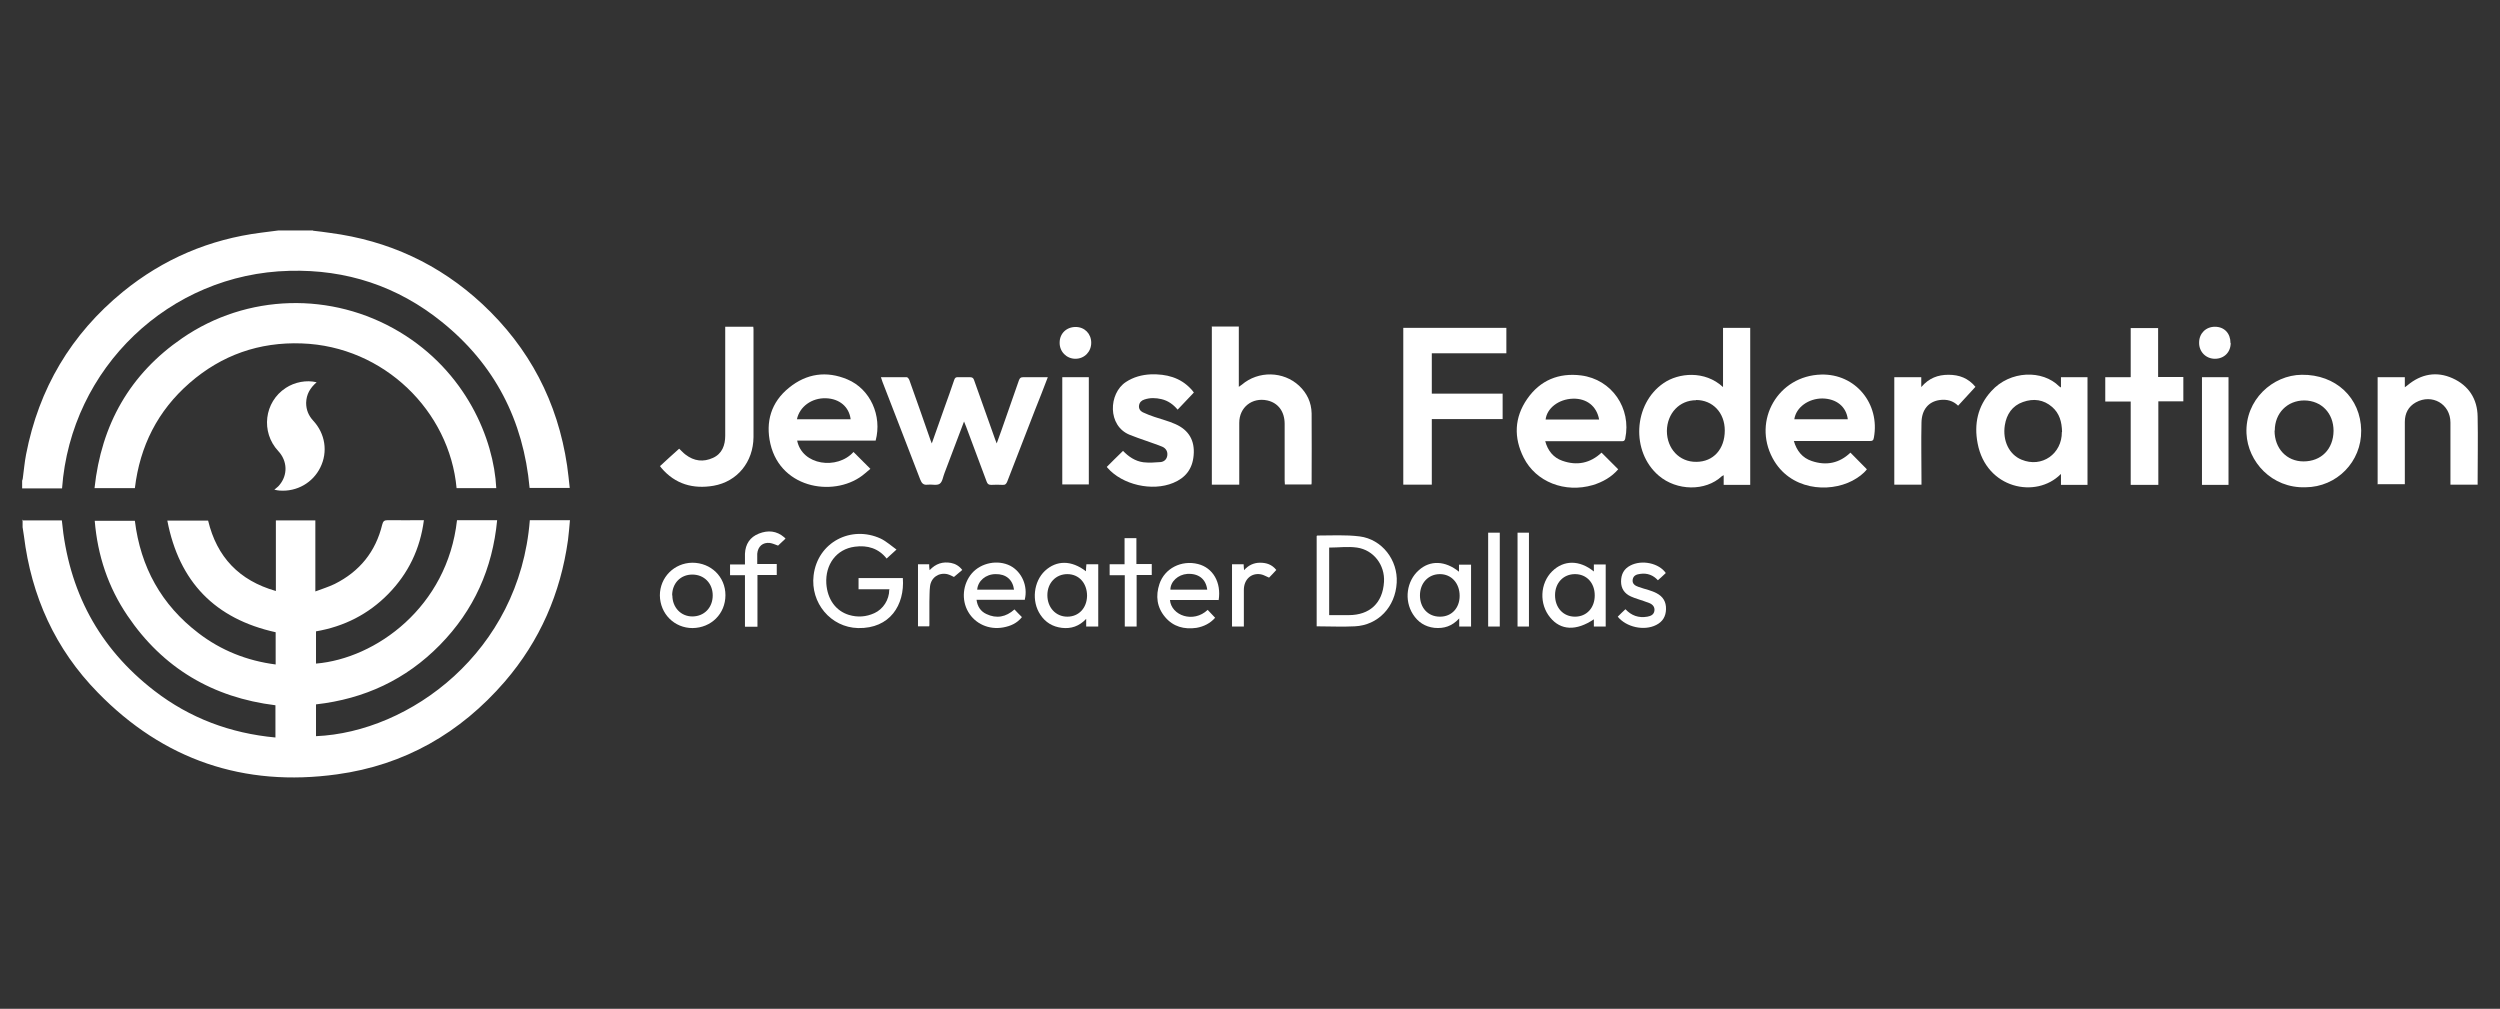 <?xml version="1.0" encoding="UTF-8"?> <svg xmlns="http://www.w3.org/2000/svg" id="Layer_1" data-name="Layer 1" viewBox="0 0 114 46"><rect x="0" y="0" width="114" height="46" fill="#333333" stroke="none"/><defs><style> .cls-1 { fill: #fff; stroke-width: 0px; } </style></defs><path class="cls-1" d="M1,23.73h1.82c.3,3.21,1.68,5.81,4.22,7.77,1.62,1.25,3.47,1.94,5.52,2.13v-1.47c-2.85-.35-5.13-1.69-6.75-4.09-.88-1.3-1.36-2.74-1.49-4.32h1.83c.26,2.11,1.21,3.83,2.9,5.12,1.03.79,2.21,1.26,3.52,1.43v-1.47c-2.76-.61-4.4-2.29-4.94-5.09h1.86c.4,1.66,1.41,2.73,3.09,3.21v-3.22h1.8v3.24c.32-.12.61-.21.88-.34,1.14-.57,1.87-1.47,2.17-2.71.04-.15.09-.2.25-.2.54.01,1.08,0,1.65,0-.17,1.31-.71,2.43-1.62,3.36-.91.93-2.02,1.49-3.3,1.71v1.47c2.73-.23,5.99-2.58,6.43-6.54h1.83c-.21,2.21-1.06,4.11-2.61,5.69-1.55,1.58-3.44,2.46-5.65,2.71v1.45c4.26-.18,9.28-3.83,9.75-9.85h1.83c-.03.31-.05.61-.09.91-.34,2.43-1.28,4.59-2.88,6.45-2.03,2.35-4.58,3.81-7.65,4.23-4.25.59-7.92-.66-10.91-3.73-1.94-1.98-3.03-4.39-3.37-7.15-.02-.13-.04-.26-.06-.39,0-.12,0-.23,0-.35Z"></path><path class="cls-1" d="M14.27,10.52c.26.03.52.06.78.1,2.66.35,4.98,1.42,6.94,3.24,2.15,2,3.44,4.47,3.87,7.37.05.33.08.67.12,1.02h-1.83c-.28-3.08-1.59-5.63-4-7.57-2.02-1.63-4.36-2.4-6.95-2.33-5.47.13-9.97,4.42-10.37,9.92h-1.82c0-.12,0-.23,0-.35.01-.04.03-.07.03-.11.05-.36.08-.73.15-1.09.58-3,2.05-5.48,4.41-7.41,1.84-1.5,3.95-2.4,6.31-2.7.26-.03.52-.07.78-.1.53,0,1.06,0,1.59,0Z"></path><path class="cls-1" d="M22.63,22.26h-1.81c-.32-3.51-3.31-6.47-7.06-6.6-1.94-.07-3.65.53-5.11,1.8-1.46,1.27-2.27,2.88-2.5,4.8h-1.84c.31-2.9,1.61-5.2,4-6.84,2.95-2.03,6.82-2.13,9.9-.29,3.03,1.81,4.31,4.88,4.42,7.13Z"></path><path class="cls-1" d="M78.57,14.95h1.24v7.16h-1.21v-.44s-.07.03-.09.05c-.74.69-2.05.67-2.87-.03-1.28-1.09-1.16-3.28.22-4.22.68-.47,1.88-.59,2.71.18v-2.7ZM77.34,18.25c-.76,0-1.32.6-1.33,1.4,0,.81.57,1.42,1.34,1.41.78,0,1.3-.58,1.3-1.43,0-.81-.55-1.39-1.31-1.39Z"></path><path class="cls-1" d="M43.96,19.22c-.31.82-.6,1.58-.89,2.35-.07.17-.09.4-.22.49-.13.09-.36.02-.54.04-.2.03-.28-.06-.35-.24-.57-1.49-1.15-2.97-1.72-4.45-.02-.06-.04-.13-.07-.21.41,0,.8,0,1.18,0,.04,0,.1.08.12.14.32.89.63,1.78.94,2.67.02.06.04.12.08.21.2-.57.39-1.1.58-1.64.15-.42.3-.83.44-1.25.03-.1.08-.14.18-.13.18,0,.36,0,.54,0,.11,0,.16.04.19.14.32.9.64,1.8.96,2.7.02.05.04.1.07.18.08-.22.15-.41.22-.61.26-.75.53-1.51.79-2.26.04-.11.08-.15.2-.15.37,0,.73,0,1.12,0-.2.52-.39,1.02-.59,1.51-.42,1.08-.84,2.17-1.26,3.25-.04.1-.09.16-.21.15-.17-.01-.35-.01-.52,0-.12,0-.17-.04-.21-.15-.31-.83-.62-1.66-.93-2.49-.03-.07-.05-.13-.1-.25Z"></path><path class="cls-1" d="M65.3,17.95h3.22v1.16h-3.23v2.99h-1.3v-7.15h4.7v1.16h-3.4v1.84Z"></path><path class="cls-1" d="M55.25,14.89h1.24v2.75c.07-.05.1-.07.14-.1.75-.64,1.89-.62,2.61.05.36.34.56.76.57,1.26.01,1.05,0,2.11,0,3.16,0,.02,0,.04-.01.08h-1.21c0-.06-.01-.13-.01-.19,0-.86,0-1.72,0-2.57,0-.57-.3-.96-.79-1.07-.69-.15-1.28.31-1.28,1.02,0,.87,0,1.74,0,2.61,0,.07,0,.14,0,.21h-1.25v-7.19Z"></path><path class="cls-1" d="M93.97,21.62c-1.13,1.14-3.4.66-3.79-1.4-.17-.88,0-1.7.62-2.38.86-.96,2.35-.98,3.1-.22.01.01.03.02.08.05v-.47h1.21v4.91h-1.21v-.49ZM94.03,19.7c-.01-.47-.12-.85-.45-1.14-.39-.34-.85-.4-1.33-.23-.49.17-.75.56-.83,1.06-.11.71.2,1.34.76,1.57.93.39,1.85-.27,1.84-1.26Z"></path><path class="cls-1" d="M81.8,20.11c.13.45.39.77.81.91.67.23,1.27.1,1.77-.38.24.25.49.49.75.76-.16.21-.4.38-.66.52-1.09.57-2.86.43-3.64-1.03-.92-1.72.25-3.76,2.22-3.81,1.57-.04,2.68,1.34,2.4,2.87-.02.14-.07.16-.2.16-1.08,0-2.15,0-3.23,0-.07,0-.14,0-.23,0ZM84.26,19.12c-.07-.58-.52-.94-1.16-.95-.63,0-1.2.4-1.28.95h2.44Z"></path><path class="cls-1" d="M70.46,20.11c.12.45.38.76.78.9.67.24,1.28.11,1.79-.37.25.25.5.5.76.76-.3.35-.7.58-1.16.72-1.27.37-2.59-.14-3.15-1.25-.46-.91-.43-1.83.16-2.68.59-.85,1.44-1.2,2.46-1.07,1.4.18,2.3,1.5,2.01,2.88-.03.13-.1.12-.19.12-1.07,0-2.14,0-3.21,0h-.24ZM72.92,19.13c-.11-.61-.57-.97-1.2-.95-.64.02-1.18.43-1.24.95h2.44Z"></path><path class="cls-1" d="M36.35,20.09c.23,1.14,1.83,1.34,2.57.52.24.24.49.49.77.77-.08.06-.16.14-.25.21-1.27,1.1-3.82.76-4.31-1.35-.23-1,.03-1.9.85-2.56.8-.65,1.71-.78,2.66-.38,1.05.44,1.59,1.66,1.29,2.79h-3.58ZM36.35,19.12h2.44c-.07-.57-.51-.94-1.13-.96-.64-.02-1.2.38-1.32.96Z"></path><path class="cls-1" d="M105.13,22.22c-1.54.05-2.63-1.17-2.69-2.45-.07-1.53,1.19-2.67,2.52-2.68,1.55-.02,2.69,1.05,2.71,2.54.02,1.42-1.11,2.58-2.54,2.59ZM103.72,19.64c0,.81.55,1.4,1.32,1.4.81,0,1.36-.56,1.37-1.39,0-.81-.55-1.38-1.33-1.39-.78,0-1.35.58-1.35,1.37Z"></path><path class="cls-1" d="M108.42,22.1v-4.9h1.24v.46c.06-.04.09-.07.12-.09.62-.52,1.33-.65,2.06-.32.73.33,1.13.94,1.14,1.75.02.98,0,1.97,0,2.95,0,.05,0,.09,0,.15h-1.24v-.2c0-.88,0-1.75,0-2.63,0-.85-.84-1.33-1.58-.92-.34.19-.5.5-.5.89,0,.88,0,1.76,0,2.64v.2h-1.25Z"></path><path class="cls-1" d="M50.45,21.31c.25-.25.5-.5.76-.75.25.26.55.47.93.52.26.03.53.01.79-.01.16-.02.28-.13.3-.31.02-.18-.07-.32-.23-.39-.24-.1-.5-.18-.74-.27-.25-.09-.5-.17-.74-.27-1.03-.41-.97-1.89-.18-2.41.35-.23.73-.33,1.14-.35.7-.02,1.34.14,1.83.67.04.04.07.08.1.12.01.02.03.04.03.04-.25.26-.49.51-.74.78-.2-.24-.44-.41-.74-.48-.26-.06-.52-.07-.78.02-.13.04-.22.13-.24.27-.02.14.05.25.17.31.17.08.35.15.53.21.32.11.65.19.96.33.61.27.89.75.83,1.42-.05.62-.37,1.03-.93,1.26-.96.4-2.32.09-3-.69-.01-.02-.03-.04-.03-.04Z"></path><path class="cls-1" d="M30.09,21.26c.3-.28.59-.54.88-.8.1.09.18.19.29.27.39.3.81.35,1.25.15.42-.19.56-.58.56-1.01,0-1.59,0-3.18,0-4.77v-.2h1.28s.01.08.01.11c0,1.64,0,3.28,0,4.92-.01,1.14-.74,2.03-1.82,2.22-.93.16-1.75-.07-2.38-.81-.02-.02-.03-.05-.06-.08Z"></path><path class="cls-1" d="M97.16,17.19v-2.23h1.25v2.23h1.15v1.11h-1.14v3.81h-1.26v-3.8h-1.16v-1.11h1.15Z"></path><path class="cls-1" d="M86.38,17.2h1.23v.45c.35-.41.76-.56,1.24-.56.49,0,.9.15,1.23.55-.26.28-.52.57-.79.86-.23-.23-.52-.3-.83-.26-.52.07-.83.44-.84,1.03-.02.88,0,1.76,0,2.64,0,.06,0,.12,0,.19h-1.24v-4.91Z"></path><path class="cls-1" d="M14.44,17.43c-.3.26-.47.55-.48.94,0,.32.11.58.32.81.55.59.68,1.42.33,2.13-.34.7-1.07,1.12-1.86,1.06-.07,0-.13-.02-.24-.04.1-.09.18-.14.23-.21.39-.46.37-1.1-.05-1.55-.81-.87-.64-2.24.34-2.88.41-.27.95-.37,1.4-.26Z"></path><path class="cls-1" d="M40.57,26.87h-1.42v-.51h2.02c.09,1.23-.59,2.31-2.04,2.28-1.25-.03-2.18-1.15-2.03-2.4.18-1.52,1.72-2.3,3.06-1.68.25.12.47.32.72.5-.17.16-.31.28-.45.41-.36-.46-.87-.62-1.45-.54-.85.11-1.35.82-1.3,1.68.05.73.44,1.25,1.03,1.43.4.12.79.09,1.16-.08.4-.18.68-.61.68-1.07Z"></path><path class="cls-1" d="M60.04,28.57v-4.13s.03-.02.03-.02c.64,0,1.29-.04,1.93.04,1.02.13,1.75,1.08,1.69,2.11-.06,1.11-.85,1.94-1.91,1.99-.57.03-1.15,0-1.74,0ZM60.61,24.96v3.09c.3,0,.59,0,.89,0,.96,0,1.55-.55,1.61-1.51.05-.77-.47-1.46-1.23-1.57-.41-.06-.83,0-1.26,0Z"></path><path class="cls-1" d="M100.41,17.2h1.21v4.91h-1.21v-4.91Z"></path><path class="cls-1" d="M48.44,17.2h1.21v4.89h-1.21v-4.89Z"></path><path class="cls-1" d="M72.68,26.07v-.33h.54v2.83h-.54v-.33c-.8.54-1.51.51-1.99-.08-.51-.61-.47-1.56.09-2.11.53-.52,1.25-.52,1.9.01ZM71.82,28.12c.53,0,.9-.4.9-.97,0-.57-.37-.97-.9-.97-.53,0-.91.4-.91.96,0,.57.37.98.91.98Z"></path><path class="cls-1" d="M67.07,28.57h-.53v-.37c-.33.36-.7.47-1.13.43-.43-.05-.75-.26-.98-.62-.41-.64-.29-1.52.27-2.01.51-.46,1.2-.44,1.83.07v-.32h.55v2.83ZM65.67,28.12c.52,0,.89-.39.89-.95,0-.57-.37-.99-.9-.99-.53,0-.91.41-.91.97,0,.57.37.97.91.97Z"></path><path class="cls-1" d="M50.07,28.57h-.54v-.35c-.32.34-.69.46-1.11.41-.42-.05-.75-.25-.98-.6-.41-.61-.31-1.51.21-2,.53-.49,1.21-.49,1.87.02,0-.11.01-.21.02-.32h.54v2.84ZM48.67,28.12c.52,0,.89-.39.9-.95,0-.58-.37-.99-.9-.99-.52,0-.91.4-.91.96,0,.56.38.98.91.98Z"></path><path class="cls-1" d="M46.74,27.35h-2.21c.04.31.19.53.45.65.46.22.89.14,1.28-.21.11.12.22.23.34.35-.22.28-.52.41-.85.47-.65.12-1.28-.16-1.6-.71-.32-.55-.25-1.27.17-1.76.42-.48,1.18-.63,1.75-.34.53.28.81.93.66,1.54ZM44.55,26.89h1.69c-.06-.46-.37-.72-.84-.71-.45,0-.81.31-.84.71Z"></path><path class="cls-1" d="M55.56,27.36h-2.21c.06.71,1.07,1.07,1.72.45.11.12.22.23.34.36-.22.25-.51.4-.85.46-.56.08-1.06-.05-1.43-.49-.38-.45-.44-.97-.26-1.51.24-.72,1.01-1.1,1.76-.91.68.17,1.07.84.94,1.65ZM55.05,26.89c-.06-.49-.4-.75-.91-.72-.42.03-.77.35-.77.72h1.68Z"></path><path class="cls-1" d="M30.09,27.15c0-.82.65-1.48,1.48-1.49.85,0,1.51.64,1.51,1.48,0,.85-.65,1.49-1.5,1.5-.83,0-1.48-.65-1.49-1.49ZM30.66,27.15c0,.55.39.96.91.96.54,0,.93-.4.93-.96,0-.55-.39-.95-.93-.95-.54,0-.92.4-.92.95Z"></path><path class="cls-1" d="M33.97,28.57v-2.34h-.68v-.49h.68c0-.17,0-.33,0-.49.02-.44.23-.76.64-.92.41-.16.8-.13,1.15.17.02.02.04.04.06.06-.12.11-.23.22-.34.32-.12-.04-.24-.1-.37-.12-.33-.04-.55.16-.58.49,0,.15,0,.3,0,.47h.89v.5h-.88v2.36h-.56Z"></path><path class="cls-1" d="M73.77,28.12c.12-.12.23-.23.35-.34.27.29.6.41,1,.34.16-.03.29-.09.32-.26.03-.18-.08-.3-.23-.36-.17-.07-.35-.12-.52-.18-.11-.04-.22-.07-.32-.12-.29-.13-.45-.36-.45-.68,0-.33.13-.58.42-.73.53-.28,1.31-.11,1.62.34-.12.11-.23.22-.36.33-.21-.23-.48-.34-.81-.29-.16.02-.31.07-.34.26-.03.19.11.28.26.33.16.06.32.1.48.15.12.04.24.08.35.14.29.15.44.39.43.73-.01.33-.15.57-.45.72-.55.28-1.37.1-1.76-.39Z"></path><path class="cls-1" d="M51.83,28.57h-.54v-2.34h-.69v-.5h.68v-1.19h.54v1.18h.7v.5h-.69v2.35Z"></path><path class="cls-1" d="M67.86,24.29h.53v4.28h-.53v-4.28Z"></path><path class="cls-1" d="M69.2,24.29h.52v4.28h-.52v-4.28Z"></path><path class="cls-1" d="M42.37,25.73c0,.09,0,.16.02.27.28-.3.6-.4.98-.33.2.04.37.14.51.32-.13.11-.25.21-.38.32-.08-.04-.19-.1-.31-.13-.39-.08-.73.16-.78.55-.03.23-.02.47-.03.71,0,.36,0,.71,0,1.07,0,.01,0,.02-.01.05h-.51v-2.83h.52Z"></path><path class="cls-1" d="M56.72,28.57h-.54v-2.84h.53c0,.08.01.15.02.27.2-.23.45-.34.73-.34.29,0,.54.08.74.33-.11.12-.22.24-.33.35-.13-.05-.25-.13-.37-.15-.44-.08-.78.23-.78.71,0,.49,0,.98,0,1.47v.2Z"></path><path class="cls-1" d="M101.72,15.64c0,.42-.3.72-.72.72-.41,0-.73-.32-.72-.74,0-.42.31-.72.72-.72.43,0,.71.3.71.74Z"></path><path class="cls-1" d="M49.05,14.91c.41,0,.71.31.71.72,0,.41-.31.73-.72.73-.41,0-.73-.33-.72-.74,0-.41.31-.71.73-.71Z"></path></svg> 